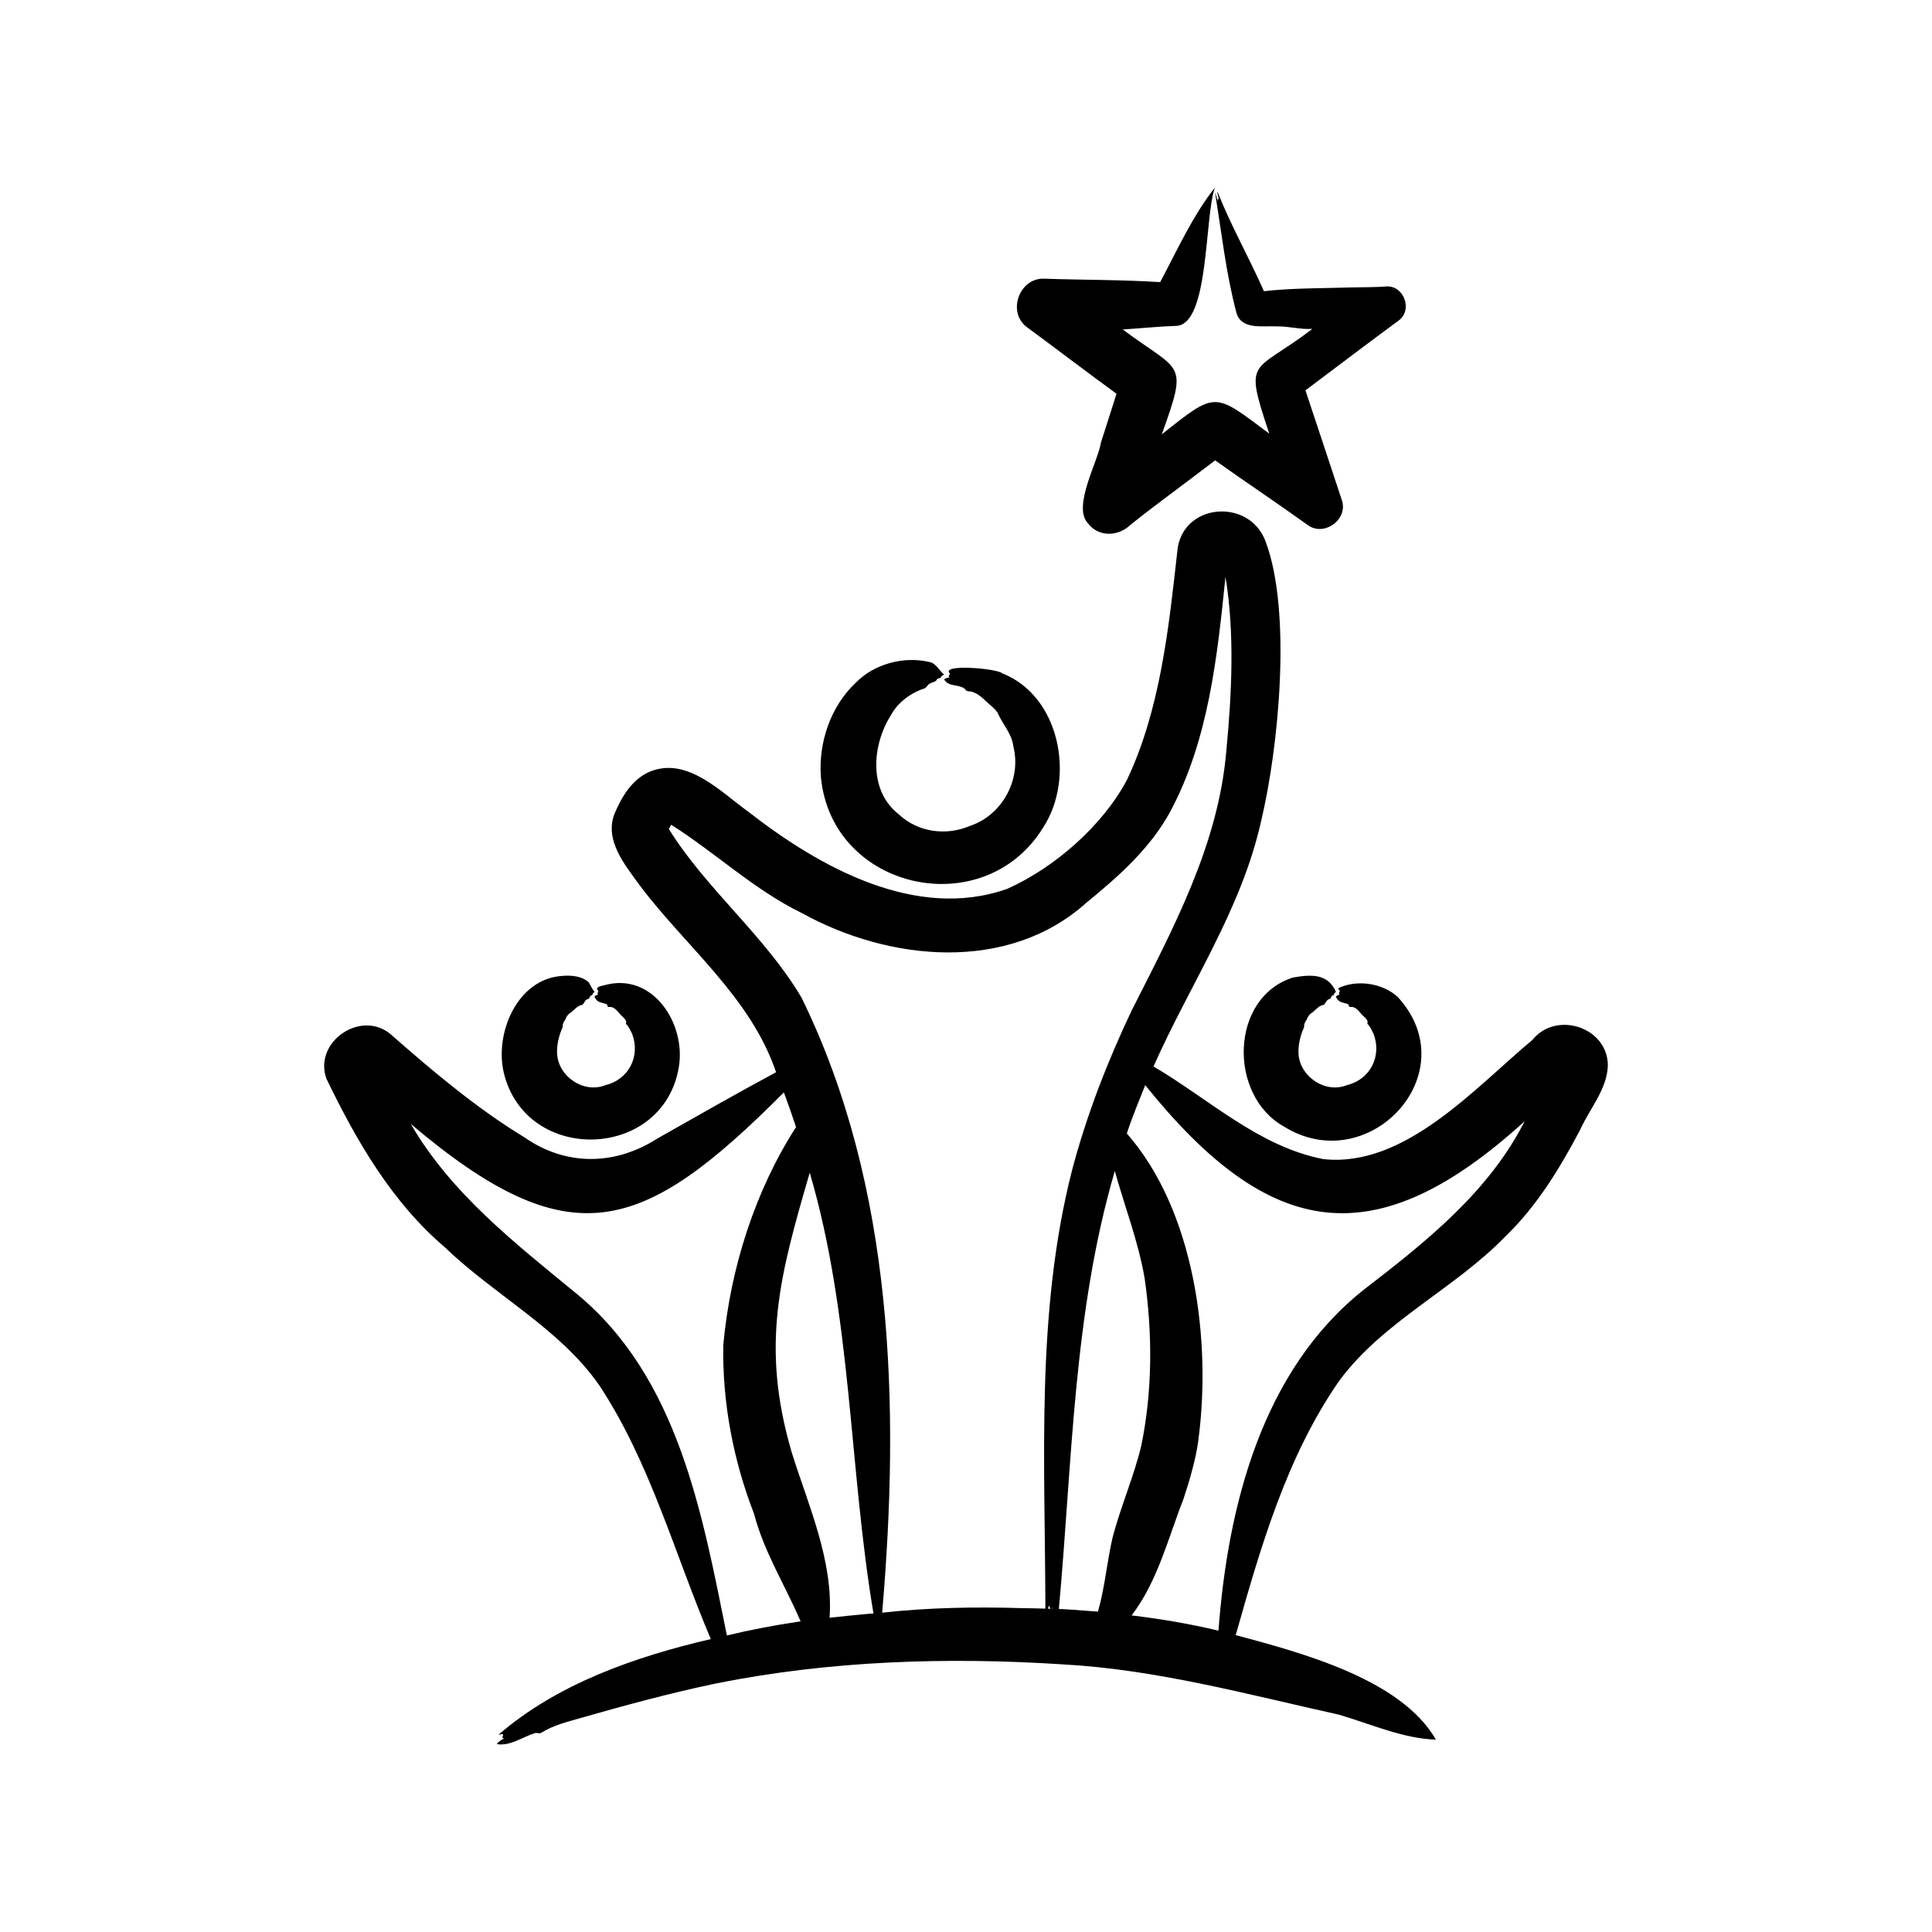 <svg id="Layer_1" enable-background="new 0 0 500 500" viewBox="0 0 500 500" xmlns="http://www.w3.org/2000/svg"><path d="m212.45 201.143c-.683-8.92 2.479-18.322 9.065-24.498 4.788-4.876 12.418-6.875 19.022-5.319 1.777.308 2.556 2.345 3.806 3.232-.358.222-.707.337-.91.815-.3.285-.79.047-1.019.58-.427.667-1.225.549-1.805.989-.52.196-.798.965-1.301 1.204-3.509 1.087-6.962 3.653-8.666 6.824-4.923 7.672-6.015 19.525 1.939 25.762 4.999 4.698 12.303 5.653 18.523 2.984 8.288-2.796 13.264-11.971 11.169-20.453-.341-3.213-2.632-5.646-3.883-8.336-.274-.841-1.097-1.519-1.729-2.135-1.579-1.239-2.97-3.085-4.912-3.696-.626-.301-1.654.019-1.952-.709-1.437-1.419-4.217-.457-5.453-2.541.393-.461.903-.353 1.397-.555-.499-.25.023-.587.117-.961-2.704-2.578 12.135-1.36 13.474-.096 15.012 5.854 19.003 27.058 10.668 39.876-15.282 24.951-54.74 16.361-57.55-12.967zm203.659 74.77c-.288 6.122-4.767 11.108-7.184 16.515-5.193 9.838-11.146 19.646-19.211 27.439-13.308 13.764-31.521 21.894-43.036 37.36-13.703 19.647-20.468 43.317-26.875 65.932 16.791 4.525 42.763 11.315 51.807 27.062-8.617-.302-16.751-4.019-25.118-6.472-23.613-5.222-47.324-11.736-71.706-13.027-29.713-1.915-59.991-.934-89.256 4.912-12.04 2.511-23.853 5.723-35.597 9.082-3.344.965-6.729 1.797-9.733 3.652-.593.467-1.297-.103-1.919.226-3.193.993-6.203 3.338-9.712 2.784.455-.763 1.3-1.051 1.953-1.607-.916.149-.291-.383-.324-.915-.374-.208-.77.16-1.162.071 15.189-13.162 35.404-20.199 54.925-24.734-9.335-21.949-15.655-45.653-28.843-65.642-10.24-14.747-27.085-23.312-39.914-35.689-13.744-11.65-23-27.679-30.74-43.72-3.362-9.435 8.845-17.934 16.581-11.522 10.961 9.615 22.263 19.183 34.709 26.742 10.703 7.467 23.391 7.306 34.319.318 10.201-5.787 20.439-11.619 30.775-17.189-6.614-19.529-23.401-32.478-35.468-48.595-3.621-5.041-8.957-11.379-6.389-18.193 1.854-4.408 4.541-9.069 9.271-11.037 9.666-3.875 18.274 5.314 25.339 10.362 18.468 14.42 43.483 28.364 67.11 19.989 12.315-5.529 24.68-16.361 30.976-28.241 8.558-18.144 10.766-39.06 12.983-58.936.989-12.7 18.714-14.179 22.886-2.645 6.798 18.136 3.369 53.322-1.165 72.227-5.081 22.972-18.507 42.438-27.864 63.579 14.301 8.393 27.204 20.723 43.933 23.974 21.021 2.297 39.109-18.297 54.112-30.837 6.184-7.708 19.679-3.261 19.537 6.775zm-10.889.154c.005-.001.005-.001 0 0zm-89.81-131.281c-.003.003.007-.007.007-.007-.006-.006-.008.007-.007.007zm-142.753 68.809.002.005.002-.001s-.004-.003-.004-.004zm-5.467.551c.003.001.007.003.011.004-1.037-.431-.467-.194-.011-.004zm-.064-.024c.019.009.037.014.055.021-.027-.011-.049-.02-.079-.033.005.002.019.009.024.012zm-75.045 64.565c.008.009.019.015.027.023-.036-.034-.082-.077-.027-.023zm114.578 141.001c.179-.026.359-.046.539-.071-3.991-9.344-9.425-17.847-12.049-27.832-5.379-13.853-8.219-28.808-7.967-43.634 1.79-19.903 8.302-40.137 18.836-56.462-.993-3.016-2.057-6.01-3.149-8.972-36.589 36.685-55.182 43.194-96.574 8.141 10.498 18.081 27.074 30.927 42.986 44.006 26.293 21.69 32.485 57.008 38.835 88.395 5.976-1.445 12.447-2.671 18.543-3.571zm17.821-2.01 1.571-.112c-6.371-37.907-5.563-76.908-16.492-114.082-7.739 26.597-12.805 44.66-4.643 72.462 4.344 13.841 10.791 27.997 9.78 42.727 3.256-.376 6.52-.684 9.784-.995zm39.96-1.492c2.034.009 4.066.066 6.1.127-.033-37.86-2.563-76.568 6.949-113.617 3.735-14.112 9.103-27.939 15.35-41.103 10.831-21.445 22.533-43.027 24.545-67.412 1.402-14.671 2.177-30.343-.233-44.887-2.109 20.618-4.37 42.257-14.32 60.805-5.159 9.467-13.403 16.772-21.644 23.498-20.326 18.3-51.126 15.17-73.632 2.723-12.272-5.947-22.516-15.717-33.849-22.87-.189.302-.413.7-.607 1.095 9.612 15.509 24.82 27.576 34.301 43.582 24.027 48.928 25.487 106.012 20.902 159.237 11.994-1.335 24.083-1.543 36.138-1.178zm7.988-.307c-.038.173-.078.321-.107.486l.108.003c0-.165 0-.324-.001-.489zm-.947-.351c-.113.209-.184.492-.24.806.205.006.41.012.614.018-.122-.271-.246-.543-.374-.824zm9.462 1.323 3.043.225.159.016c1.815-6.32 2.302-12.732 3.769-19.085 1.946-7.612 5.61-16.108 7.434-23.801 2.942-14.279 2.94-29.06.868-43.48-1.651-9.499-5.19-18.595-7.701-27.672-10.801 36.848-10.998 75.475-14.487 113.358 2.309.055 4.61.29 6.915.439zm113.644-126.68c-38.8 35.289-66.028 30.669-98.207-9.336-1.542 3.891-3.485 8.548-4.756 12.508 17.628 20.091 21.928 53.659 18.501 79.445-.622 4.83-2.321 10.539-3.849 15.174-4.012 10.198-6.672 21.315-13.418 30.106 7.559.909 15.072 2.176 22.482 3.946 2.403-32.187 11.236-67.323 37.628-88.253 16.051-12.362 32.29-25.23 41.619-43.59zm-128.607-205.346c7.24 5.332 15.694 11.777 22.973 17.078-.918 2.876-3.085 9.742-4.047 12.683-.64 4.599-7.414 16.514-3.388 20.797 2.744 3.698 7.948 3.512 11.082.412 7.168-5.715 14.615-11.069 21.875-16.658 7.884 5.636 15.985 10.999 23.852 16.663 4.261 3.294 10.802-1.393 8.882-6.549 0 0-1.316-3.969-1.316-3.969l.013-.009-.021-.016c-2.113-6.315-5.922-17.97-8.036-24.229 7.91-5.938 16.272-12.296 24.191-18.126 3.691-2.808 1.189-9.288-3.522-8.751-1.882.177-6.262.193-8.214.225-7.034.225-16.279.156-23.196.988-3.809-8.626-8.552-16.979-11.946-25.577-.417-.743.262 1.417.225 1.716l-.142.082c-.255-.435-.01.55.009.753-.254-.723-.541-1.945-.818-2.515 1.742 10.491 2.822 20.786 5.524 31.029 1.24 4.616 6.84 3.412 10.488 3.625 3.144-.07 6.065.842 9.203.637-15.535 11.878-17.837 7.037-11.172 27.109-14.409-10.774-13.608-11.053-27.799.163 6.863-19.159 5.057-15.814-10.123-27.116 4.605-.291 9.222-.78 13.852-.934 8.624-.293 7.278-28.635 10.026-35.801-5.701 7.161-9.737 16.126-14.181 24.48-9.949-.634-19.942-.546-29.897-.887-6.587-.399-9.941 8.871-4.377 12.697zm-135.571 192.927c5.848 23.695 41.198 22.522 45.264-1.529 1.932-11.26-6.71-24.754-19.27-21.25-.755.178-2.656.506-1.533 1.459-.053.33-.424.712-.098.962-.348.216-.669.128-.907.58.689 1.646 1.837 1.376 3.131 1.916.088.043.174.085.178.325.045.631.764.268 1.175.449 1.19.312 1.853 1.719 2.794 2.458.361.351.886.845.919 1.36-.167.455-.011.611.204.746.537.676.943 1.52 1.315 2.311 2.232 5.785-.852 11.847-6.901 13.3-5.554 2.252-12.217-2.208-12.506-8.192-.114-2.254.512-4.785 1.445-6.82-.053-.703.24-1.446.631-1.861.265-.784.753-1.543 1.571-1.979.918-.768 1.69-1.768 2.976-1.966.412-.531.743-1.379 1.377-1.469.18-.068.347-.178.459-.505.129-.519.44-.285.643-.561.125-.473.354-.583.589-.798-.5-.613-.998-1.489-1.447-2.394-1.739-1.72-4.631-1.945-6.966-1.725-11.634.774-17.538 14.911-15.043 25.183zm231.317-19.744c-3.934-3.599-10.454-4.537-15.238-2.342-.426.297.154.434.263.766-.053.336-.424.708-.098.962-.349.216-.668.129-.907.58.689 1.645 1.837 1.376 3.131 1.916.088.043.174.085.178.325.045.631.764.268 1.175.449 1.19.312 1.853 1.719 2.794 2.458.361.351.886.845.919 1.36-.167.455-.011.611.204.746.537.676.943 1.52 1.316 2.311 2.231 5.786-.851 11.847-6.902 13.3-5.554 2.252-12.216-2.208-12.506-8.192-.114-2.254.512-4.785 1.445-6.82-.055-.695.243-1.454.631-1.861.266-.784.753-1.544 1.571-1.979.918-.769 1.691-1.768 2.976-1.966.412-.531.743-1.379 1.377-1.469.18-.068.347-.178.459-.505.129-.519.439-.285.643-.561.125-.473.354-.583.589-.798-2.114-4.819-6.524-4.502-11.112-3.706-16.35 5.144-16.784 30.41-2.483 38.484 21.945 13.83 47.716-13.688 29.575-33.458z"/></svg>
